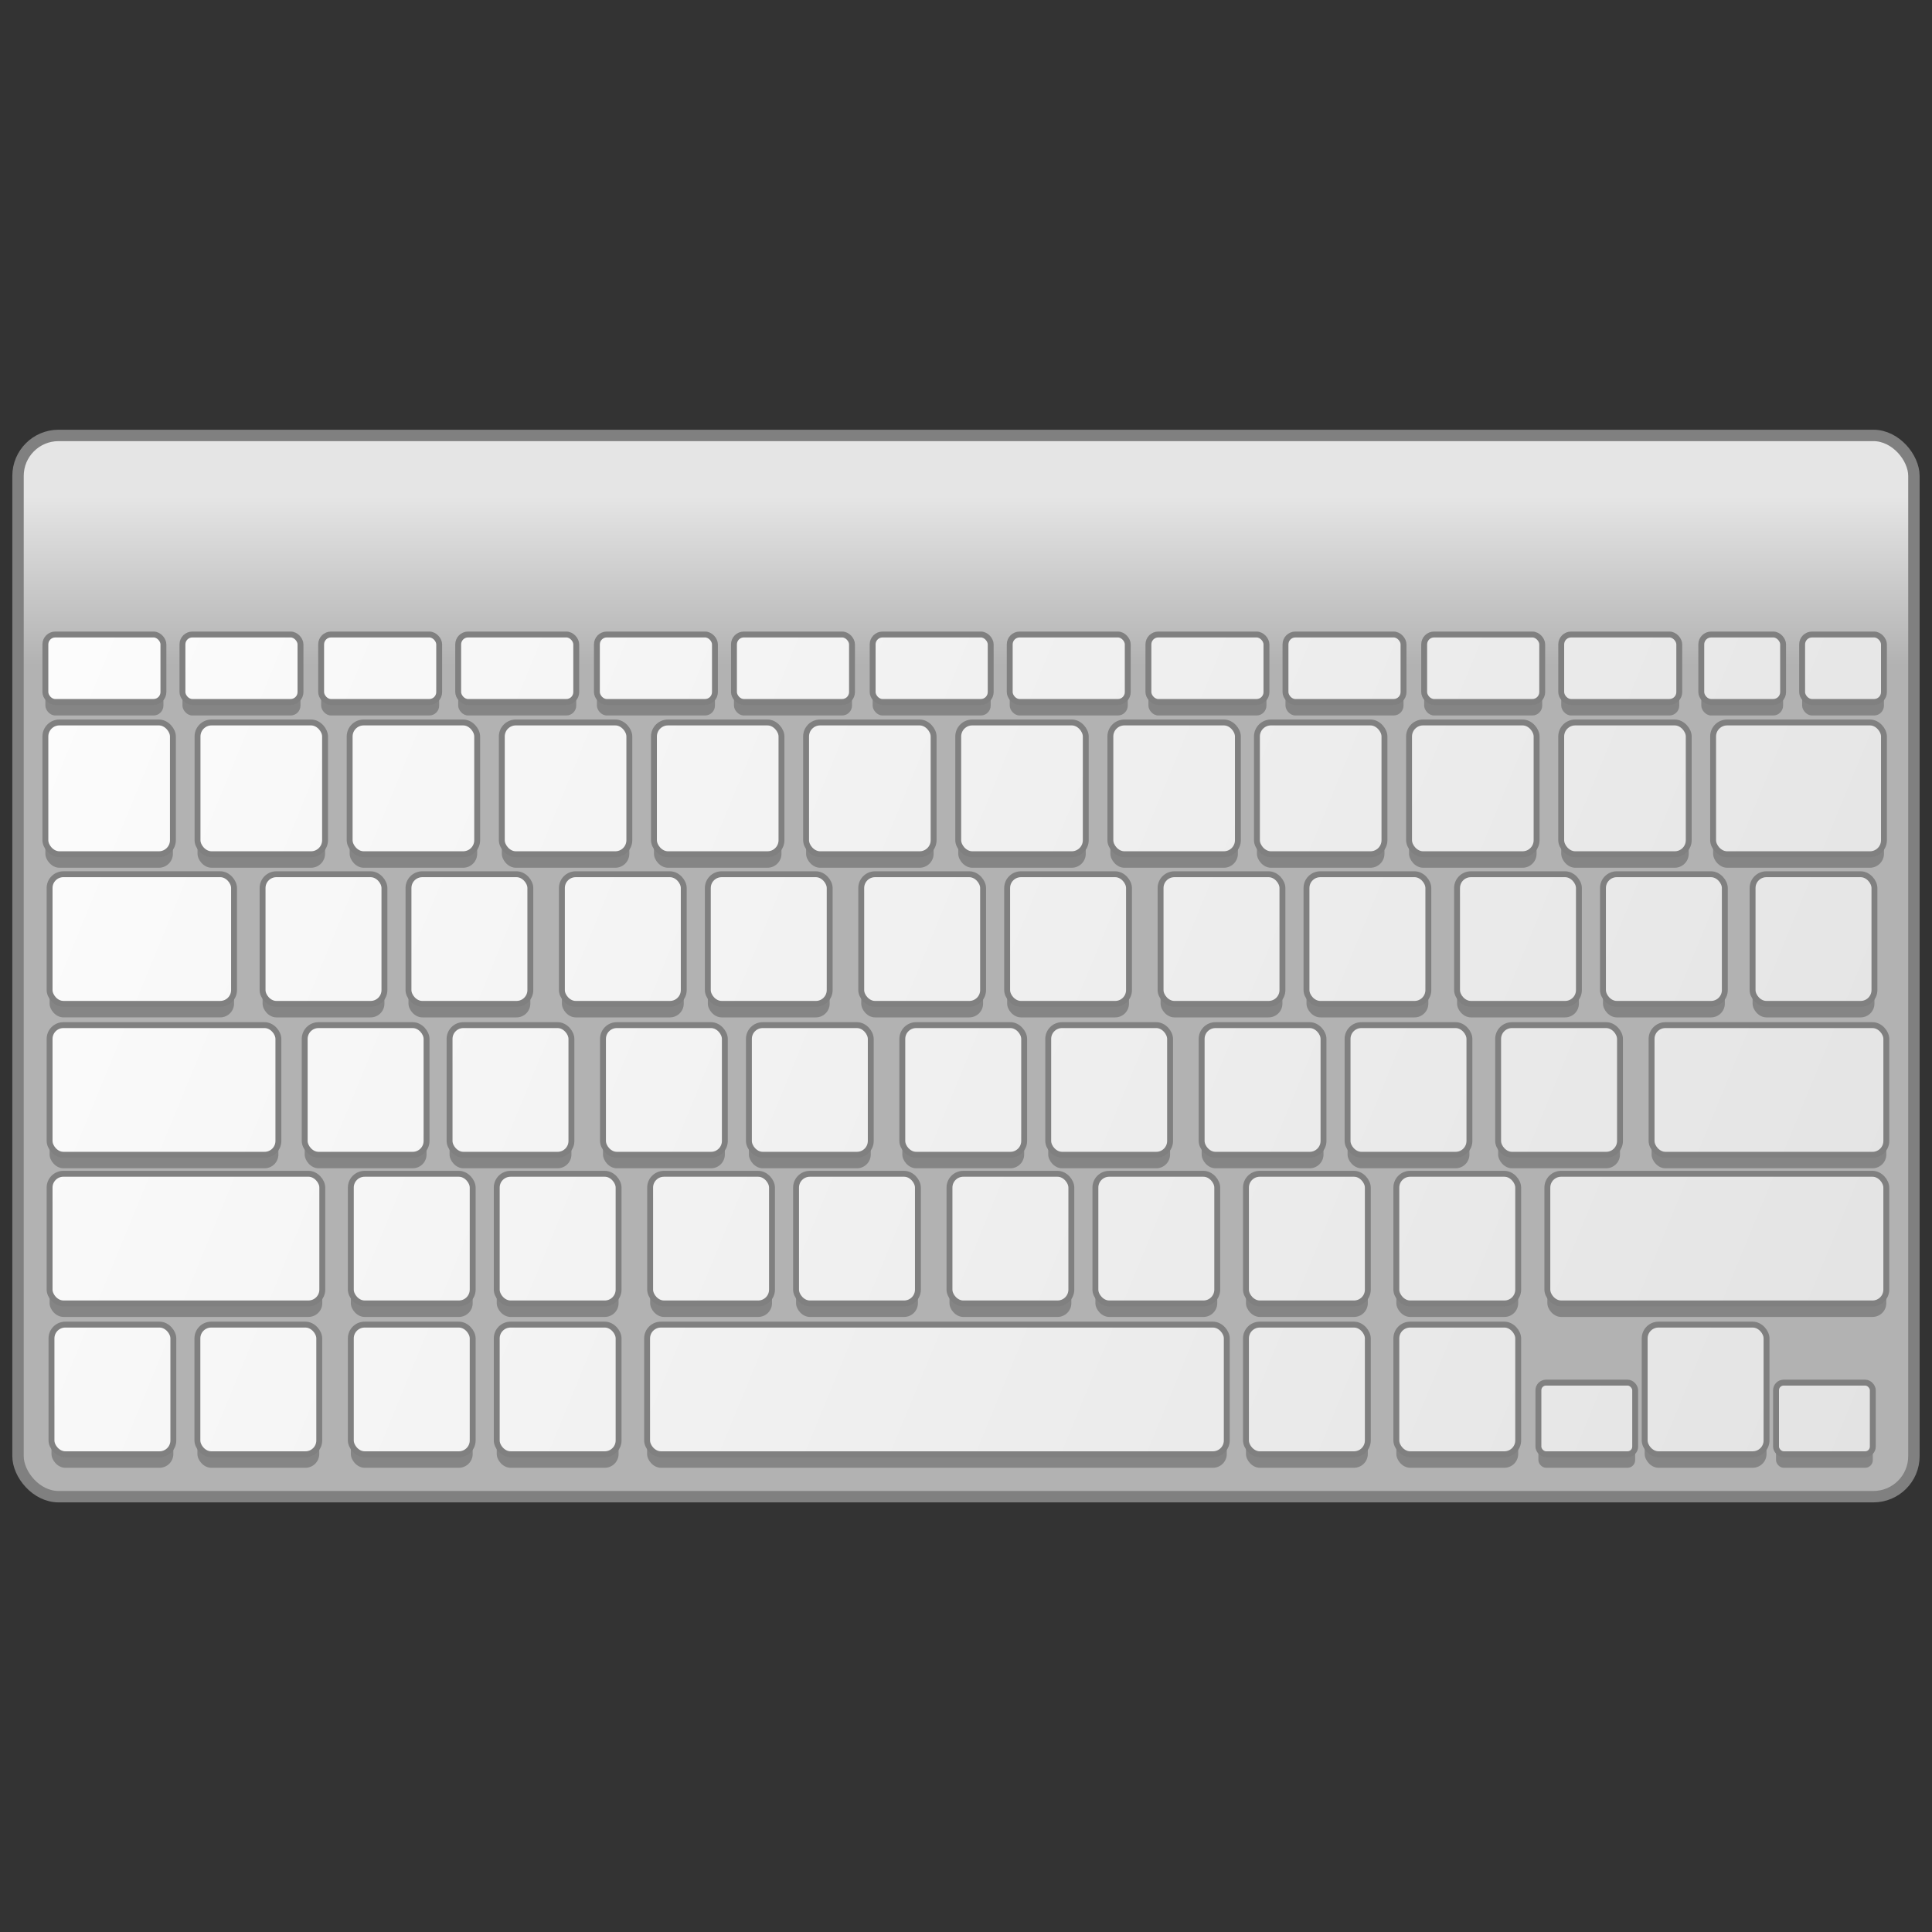 <?xml version="1.0" encoding="UTF-8" standalone="no"?>
<!-- Created with Inkscape (http://www.inkscape.org/) -->

<svg
   xmlns:osb="http://www.openswatchbook.org/uri/2009/osb"
   xmlns:dc="http://purl.org/dc/elements/1.1/"
   xmlns:cc="http://creativecommons.org/ns#"
   xmlns:rdf="http://www.w3.org/1999/02/22-rdf-syntax-ns#"
   xmlns:svg="http://www.w3.org/2000/svg"
   xmlns="http://www.w3.org/2000/svg"
   xmlns:xlink="http://www.w3.org/1999/xlink"
   xmlns:sodipodi="http://sodipodi.sourceforge.net/DTD/sodipodi-0.dtd"
   xmlns:inkscape="http://www.inkscape.org/namespaces/inkscape"
   width="128"
   height="128"
   viewBox="0 0 33.867 33.867"
   version="1.1"
   id="svg4942"
   inkscape:version="0.92.3 (2405546, 2018-03-11)"
   sodipodi:docname="input-keyboard.svg">
  <rect x="0" y="0" width="33.867" height="33.867" fill="#333333" stroke="none"/>
  <defs
     id="defs4936">
    <linearGradient
       inkscape:collect="always"
       id="linearGradient1197">
      <stop
         style="stop-color:#fcfcfc;stop-opacity:1"
         offset="0"
         id="stop1193" />
      <stop
         style="stop-color:#e3e3e3;stop-opacity:1"
         offset="1"
         id="stop1195" />
    </linearGradient>
    <linearGradient
       inkscape:collect="always"
       id="linearGradient1189">
      <stop
         style="stop-color:#e5e5e5;stop-opacity:1"
         offset="0"
         id="stop1185" />
      <stop
         style="stop-color:#b2b2b2;stop-opacity:1"
         offset="1"
         id="stop1187" />
    </linearGradient>
    <linearGradient
       id="linearGradient6987"
       osb:paint="solid">
      <stop
         style="stop-color:#77d2fb;stop-opacity:1;"
         offset="0"
         id="stop6985" />
    </linearGradient>
    <linearGradient
       inkscape:collect="always"
       xlink:href="#linearGradient1189"
       id="linearGradient3801"
       gradientUnits="userSpaceOnUse"
       x1="-241.225"
       y1="231.545"
       x2="-241.225"
       y2="240.931"
       gradientTransform="matrix(0.315,0,0,0.315,91.172,198.653)" />
    <linearGradient
       inkscape:collect="always"
       xlink:href="#linearGradient1197"
       id="linearGradient3803"
       gradientUnits="userSpaceOnUse"
       x1="-230.586"
       y1="205.197"
       x2="-128.892"
       y2="247.061" />
    <linearGradient
       inkscape:collect="always"
       xlink:href="#linearGradient1197"
       id="linearGradient3805"
       gradientUnits="userSpaceOnUse"
       x1="-230.586"
       y1="205.197"
       x2="-128.892"
       y2="247.061" />
    <linearGradient
       inkscape:collect="always"
       xlink:href="#linearGradient1197"
       id="linearGradient3807"
       gradientUnits="userSpaceOnUse"
       x1="-230.586"
       y1="205.197"
       x2="-128.892"
       y2="247.061" />
    <linearGradient
       inkscape:collect="always"
       xlink:href="#linearGradient1197"
       id="linearGradient3809"
       gradientUnits="userSpaceOnUse"
       x1="-230.586"
       y1="205.197"
       x2="-128.892"
       y2="247.061" />
    <linearGradient
       inkscape:collect="always"
       xlink:href="#linearGradient1197"
       id="linearGradient3811"
       gradientUnits="userSpaceOnUse"
       x1="-230.586"
       y1="205.197"
       x2="-128.892"
       y2="247.061" />
    <linearGradient
       inkscape:collect="always"
       xlink:href="#linearGradient1197"
       id="linearGradient3813"
       gradientUnits="userSpaceOnUse"
       x1="-230.586"
       y1="205.197"
       x2="-128.892"
       y2="247.061" />
    <linearGradient
       inkscape:collect="always"
       xlink:href="#linearGradient1197"
       id="linearGradient3815"
       gradientUnits="userSpaceOnUse"
       x1="-230.586"
       y1="205.197"
       x2="-128.892"
       y2="247.061" />
    <linearGradient
       inkscape:collect="always"
       xlink:href="#linearGradient1197"
       id="linearGradient3817"
       gradientUnits="userSpaceOnUse"
       x1="-230.586"
       y1="205.197"
       x2="-128.892"
       y2="247.061" />
    <linearGradient
       inkscape:collect="always"
       xlink:href="#linearGradient1197"
       id="linearGradient3819"
       gradientUnits="userSpaceOnUse"
       x1="-230.586"
       y1="205.197"
       x2="-128.892"
       y2="247.061" />
    <linearGradient
       inkscape:collect="always"
       xlink:href="#linearGradient1197"
       id="linearGradient3821"
       gradientUnits="userSpaceOnUse"
       x1="-230.586"
       y1="205.197"
       x2="-128.892"
       y2="247.061" />
    <linearGradient
       inkscape:collect="always"
       xlink:href="#linearGradient1197"
       id="linearGradient3823"
       gradientUnits="userSpaceOnUse"
       x1="-230.586"
       y1="205.197"
       x2="-128.892"
       y2="247.061" />
    <linearGradient
       inkscape:collect="always"
       xlink:href="#linearGradient1197"
       id="linearGradient3825"
       gradientUnits="userSpaceOnUse"
       x1="-230.586"
       y1="205.197"
       x2="-128.892"
       y2="247.061" />
    <linearGradient
       inkscape:collect="always"
       xlink:href="#linearGradient1197"
       id="linearGradient3827"
       gradientUnits="userSpaceOnUse"
       x1="-230.586"
       y1="205.197"
       x2="-128.892"
       y2="247.061" />
    <linearGradient
       inkscape:collect="always"
       xlink:href="#linearGradient1197"
       id="linearGradient3829"
       gradientUnits="userSpaceOnUse"
       x1="-230.586"
       y1="205.197"
       x2="-128.892"
       y2="247.061" />
    <linearGradient
       inkscape:collect="always"
       xlink:href="#linearGradient1197"
       id="linearGradient3831"
       gradientUnits="userSpaceOnUse"
       x1="-230.586"
       y1="205.197"
       x2="-128.892"
       y2="247.061" />
    <linearGradient
       inkscape:collect="always"
       xlink:href="#linearGradient1197"
       id="linearGradient3833"
       gradientUnits="userSpaceOnUse"
       x1="-230.586"
       y1="205.197"
       x2="-128.892"
       y2="247.061" />
    <linearGradient
       inkscape:collect="always"
       xlink:href="#linearGradient1197"
       id="linearGradient3835"
       gradientUnits="userSpaceOnUse"
       x1="-230.586"
       y1="205.197"
       x2="-128.892"
       y2="247.061" />
    <linearGradient
       inkscape:collect="always"
       xlink:href="#linearGradient1197"
       id="linearGradient3837"
       gradientUnits="userSpaceOnUse"
       x1="-230.586"
       y1="205.197"
       x2="-128.892"
       y2="247.061" />
    <linearGradient
       inkscape:collect="always"
       xlink:href="#linearGradient1197"
       id="linearGradient3839"
       gradientUnits="userSpaceOnUse"
       x1="-230.586"
       y1="205.197"
       x2="-128.892"
       y2="247.061" />
    <linearGradient
       inkscape:collect="always"
       xlink:href="#linearGradient1197"
       id="linearGradient3841"
       gradientUnits="userSpaceOnUse"
       x1="-230.586"
       y1="205.197"
       x2="-128.892"
       y2="247.061" />
    <linearGradient
       inkscape:collect="always"
       xlink:href="#linearGradient1197"
       id="linearGradient3843"
       gradientUnits="userSpaceOnUse"
       x1="-230.586"
       y1="205.197"
       x2="-128.892"
       y2="247.061" />
    <linearGradient
       inkscape:collect="always"
       xlink:href="#linearGradient1197"
       id="linearGradient3845"
       gradientUnits="userSpaceOnUse"
       x1="-230.586"
       y1="205.197"
       x2="-128.892"
       y2="247.061" />
    <linearGradient
       inkscape:collect="always"
       xlink:href="#linearGradient1197"
       id="linearGradient3847"
       gradientUnits="userSpaceOnUse"
       x1="-230.586"
       y1="205.197"
       x2="-128.892"
       y2="247.061" />
    <linearGradient
       inkscape:collect="always"
       xlink:href="#linearGradient1197"
       id="linearGradient3849"
       gradientUnits="userSpaceOnUse"
       x1="-230.586"
       y1="205.197"
       x2="-128.892"
       y2="247.061" />
    <linearGradient
       inkscape:collect="always"
       xlink:href="#linearGradient1197"
       id="linearGradient3851"
       gradientUnits="userSpaceOnUse"
       x1="-230.586"
       y1="205.197"
       x2="-128.892"
       y2="247.061" />
    <linearGradient
       inkscape:collect="always"
       xlink:href="#linearGradient1197"
       id="linearGradient3853"
       gradientUnits="userSpaceOnUse"
       x1="-230.586"
       y1="205.197"
       x2="-128.892"
       y2="247.061" />
    <linearGradient
       inkscape:collect="always"
       xlink:href="#linearGradient1197"
       id="linearGradient3855"
       gradientUnits="userSpaceOnUse"
       x1="-230.586"
       y1="205.197"
       x2="-128.892"
       y2="247.061" />
    <linearGradient
       inkscape:collect="always"
       xlink:href="#linearGradient1197"
       id="linearGradient3857"
       gradientUnits="userSpaceOnUse"
       x1="-230.586"
       y1="205.197"
       x2="-128.892"
       y2="247.061" />
    <linearGradient
       inkscape:collect="always"
       xlink:href="#linearGradient1197"
       id="linearGradient3859"
       gradientUnits="userSpaceOnUse"
       x1="-230.586"
       y1="205.197"
       x2="-128.892"
       y2="247.061" />
    <linearGradient
       inkscape:collect="always"
       xlink:href="#linearGradient1197"
       id="linearGradient3861"
       gradientUnits="userSpaceOnUse"
       x1="-230.586"
       y1="205.197"
       x2="-128.892"
       y2="247.061" />
    <linearGradient
       inkscape:collect="always"
       xlink:href="#linearGradient1197"
       id="linearGradient3863"
       gradientUnits="userSpaceOnUse"
       x1="-230.586"
       y1="205.197"
       x2="-128.892"
       y2="247.061" />
    <linearGradient
       inkscape:collect="always"
       xlink:href="#linearGradient1197"
       id="linearGradient3865"
       gradientUnits="userSpaceOnUse"
       x1="-230.586"
       y1="205.197"
       x2="-128.892"
       y2="247.061" />
    <linearGradient
       inkscape:collect="always"
       xlink:href="#linearGradient1197"
       id="linearGradient3867"
       gradientUnits="userSpaceOnUse"
       x1="-230.586"
       y1="205.197"
       x2="-128.892"
       y2="247.061" />
    <linearGradient
       inkscape:collect="always"
       xlink:href="#linearGradient1197"
       id="linearGradient3869"
       gradientUnits="userSpaceOnUse"
       x1="-230.586"
       y1="205.197"
       x2="-128.892"
       y2="247.061" />
    <linearGradient
       inkscape:collect="always"
       xlink:href="#linearGradient1197"
       id="linearGradient3871"
       gradientUnits="userSpaceOnUse"
       x1="-230.586"
       y1="205.197"
       x2="-128.892"
       y2="247.061" />
    <linearGradient
       inkscape:collect="always"
       xlink:href="#linearGradient1197"
       id="linearGradient3873"
       gradientUnits="userSpaceOnUse"
       x1="-230.586"
       y1="205.197"
       x2="-128.892"
       y2="247.061" />
    <linearGradient
       inkscape:collect="always"
       xlink:href="#linearGradient1197"
       id="linearGradient3875"
       gradientUnits="userSpaceOnUse"
       x1="-230.586"
       y1="205.197"
       x2="-128.892"
       y2="247.061" />
    <linearGradient
       inkscape:collect="always"
       xlink:href="#linearGradient1197"
       id="linearGradient3877"
       gradientUnits="userSpaceOnUse"
       x1="-230.586"
       y1="205.197"
       x2="-128.892"
       y2="247.061" />
    <linearGradient
       inkscape:collect="always"
       xlink:href="#linearGradient1197"
       id="linearGradient3879"
       gradientUnits="userSpaceOnUse"
       x1="-230.586"
       y1="205.197"
       x2="-128.892"
       y2="247.061" />
    <linearGradient
       inkscape:collect="always"
       xlink:href="#linearGradient1197"
       id="linearGradient3881"
       gradientUnits="userSpaceOnUse"
       x1="-230.586"
       y1="205.197"
       x2="-128.892"
       y2="247.061" />
    <linearGradient
       inkscape:collect="always"
       xlink:href="#linearGradient1197"
       id="linearGradient3883"
       gradientUnits="userSpaceOnUse"
       x1="-230.586"
       y1="205.197"
       x2="-128.892"
       y2="247.061" />
    <linearGradient
       inkscape:collect="always"
       xlink:href="#linearGradient1197"
       id="linearGradient3885"
       gradientUnits="userSpaceOnUse"
       x1="-230.586"
       y1="205.197"
       x2="-128.892"
       y2="247.061" />
    <linearGradient
       inkscape:collect="always"
       xlink:href="#linearGradient1197"
       id="linearGradient3887"
       gradientUnits="userSpaceOnUse"
       x1="-230.586"
       y1="205.197"
       x2="-128.892"
       y2="247.061" />
    <linearGradient
       inkscape:collect="always"
       xlink:href="#linearGradient1197"
       id="linearGradient3889"
       gradientUnits="userSpaceOnUse"
       x1="-230.586"
       y1="205.197"
       x2="-128.892"
       y2="247.061" />
    <linearGradient
       inkscape:collect="always"
       xlink:href="#linearGradient1197"
       id="linearGradient3891"
       gradientUnits="userSpaceOnUse"
       x1="-230.586"
       y1="205.197"
       x2="-128.892"
       y2="247.061" />
    <linearGradient
       inkscape:collect="always"
       xlink:href="#linearGradient1197"
       id="linearGradient3893"
       gradientUnits="userSpaceOnUse"
       x1="-230.586"
       y1="205.197"
       x2="-128.892"
       y2="247.061" />
    <linearGradient
       inkscape:collect="always"
       xlink:href="#linearGradient1197"
       id="linearGradient3895"
       gradientUnits="userSpaceOnUse"
       x1="-230.586"
       y1="205.197"
       x2="-128.892"
       y2="247.061" />
    <linearGradient
       inkscape:collect="always"
       xlink:href="#linearGradient1197"
       id="linearGradient3897"
       gradientUnits="userSpaceOnUse"
       x1="-230.586"
       y1="205.197"
       x2="-128.892"
       y2="247.061" />
    <linearGradient
       inkscape:collect="always"
       xlink:href="#linearGradient1197"
       id="linearGradient3899"
       gradientUnits="userSpaceOnUse"
       x1="-230.586"
       y1="205.197"
       x2="-128.892"
       y2="247.061" />
    <linearGradient
       inkscape:collect="always"
       xlink:href="#linearGradient1197"
       id="linearGradient3901"
       gradientUnits="userSpaceOnUse"
       x1="-230.586"
       y1="205.197"
       x2="-128.892"
       y2="247.061" />
    <linearGradient
       inkscape:collect="always"
       xlink:href="#linearGradient1197"
       id="linearGradient3903"
       gradientUnits="userSpaceOnUse"
       x1="-230.586"
       y1="205.197"
       x2="-128.892"
       y2="247.061" />
    <linearGradient
       inkscape:collect="always"
       xlink:href="#linearGradient1197"
       id="linearGradient3905"
       gradientUnits="userSpaceOnUse"
       x1="-230.586"
       y1="205.197"
       x2="-128.892"
       y2="247.061" />
    <linearGradient
       inkscape:collect="always"
       xlink:href="#linearGradient1197"
       id="linearGradient3907"
       gradientUnits="userSpaceOnUse"
       x1="-230.586"
       y1="205.197"
       x2="-128.892"
       y2="247.061" />
    <linearGradient
       inkscape:collect="always"
       xlink:href="#linearGradient1197"
       id="linearGradient3909"
       gradientUnits="userSpaceOnUse"
       x1="-230.586"
       y1="205.197"
       x2="-128.892"
       y2="247.061" />
    <linearGradient
       inkscape:collect="always"
       xlink:href="#linearGradient1197"
       id="linearGradient3911"
       gradientUnits="userSpaceOnUse"
       x1="-230.586"
       y1="205.197"
       x2="-128.892"
       y2="247.061" />
    <linearGradient
       inkscape:collect="always"
       xlink:href="#linearGradient1197"
       id="linearGradient3913"
       gradientUnits="userSpaceOnUse"
       x1="-230.586"
       y1="205.197"
       x2="-128.892"
       y2="247.061" />
    <linearGradient
       inkscape:collect="always"
       xlink:href="#linearGradient1197"
       id="linearGradient3915"
       gradientUnits="userSpaceOnUse"
       x1="-230.586"
       y1="205.197"
       x2="-128.892"
       y2="247.061" />
    <linearGradient
       inkscape:collect="always"
       xlink:href="#linearGradient1197"
       id="linearGradient3917"
       gradientUnits="userSpaceOnUse"
       x1="-230.586"
       y1="205.197"
       x2="-128.892"
       y2="247.061" />
    <linearGradient
       inkscape:collect="always"
       xlink:href="#linearGradient1197"
       id="linearGradient3919"
       gradientUnits="userSpaceOnUse"
       x1="-230.586"
       y1="205.197"
       x2="-128.892"
       y2="247.061" />
    <linearGradient
       inkscape:collect="always"
       xlink:href="#linearGradient1197"
       id="linearGradient3921"
       gradientUnits="userSpaceOnUse"
       x1="-230.586"
       y1="205.197"
       x2="-128.892"
       y2="247.061" />
    <linearGradient
       inkscape:collect="always"
       xlink:href="#linearGradient1197"
       id="linearGradient3923"
       gradientUnits="userSpaceOnUse"
       x1="-230.586"
       y1="205.197"
       x2="-128.892"
       y2="247.061" />
    <linearGradient
       inkscape:collect="always"
       xlink:href="#linearGradient1197"
       id="linearGradient3925"
       gradientUnits="userSpaceOnUse"
       x1="-230.586"
       y1="205.197"
       x2="-128.892"
       y2="247.061" />
    <linearGradient
       inkscape:collect="always"
       xlink:href="#linearGradient1197"
       id="linearGradient3927"
       gradientUnits="userSpaceOnUse"
       x1="-230.586"
       y1="205.197"
       x2="-128.892"
       y2="247.061" />
    <linearGradient
       inkscape:collect="always"
       xlink:href="#linearGradient1197"
       id="linearGradient3929"
       gradientUnits="userSpaceOnUse"
       x1="-230.586"
       y1="205.197"
       x2="-128.892"
       y2="247.061" />
    <linearGradient
       inkscape:collect="always"
       xlink:href="#linearGradient1197"
       id="linearGradient3931"
       gradientUnits="userSpaceOnUse"
       x1="-230.586"
       y1="205.197"
       x2="-128.892"
       y2="247.061" />
    <linearGradient
       inkscape:collect="always"
       xlink:href="#linearGradient1197"
       id="linearGradient3933"
       gradientUnits="userSpaceOnUse"
       x1="-230.586"
       y1="205.197"
       x2="-128.892"
       y2="247.061" />
    <linearGradient
       inkscape:collect="always"
       xlink:href="#linearGradient1197"
       id="linearGradient3935"
       gradientUnits="userSpaceOnUse"
       x1="-230.586"
       y1="205.197"
       x2="-128.892"
       y2="247.061" />
    <linearGradient
       inkscape:collect="always"
       xlink:href="#linearGradient1197"
       id="linearGradient3937"
       gradientUnits="userSpaceOnUse"
       x1="-230.586"
       y1="205.197"
       x2="-128.892"
       y2="247.061" />
    <linearGradient
       inkscape:collect="always"
       xlink:href="#linearGradient1197"
       id="linearGradient3939"
       gradientUnits="userSpaceOnUse"
       x1="-230.586"
       y1="205.197"
       x2="-128.892"
       y2="247.061" />
    <linearGradient
       inkscape:collect="always"
       xlink:href="#linearGradient1197"
       id="linearGradient3941"
       gradientUnits="userSpaceOnUse"
       x1="-230.586"
       y1="205.197"
       x2="-128.892"
       y2="247.061" />
  </defs>
  <sodipodi:namedview
     id="base"
     pagecolor="#ffffff"
     bordercolor="#666666"
     borderopacity="1.0"
     inkscape:pageopacity="0.0"
     inkscape:pageshadow="2"
     inkscape:zoom="4.288499"
     inkscape:cx="81.420021"
     inkscape:cy="65.407595"
     inkscape:document-units="mm"
     inkscape:current-layer="layer1"
     showgrid="false"
     units="px"
     width="128px"
     inkscape:window-width="1600"
     inkscape:window-height="838"
     inkscape:window-x="-8"
     inkscape:window-y="-8"
     inkscape:window-maximized="1"
     inkscape:measure-start="-1358.47,-26.6019"
     inkscape:measure-end="-1363.38,56.2869"
     showguides="false" />
  <g
     inkscape:label="Layer 1"
     inkscape:groupmode="layer"
     id="layer1"
     transform="translate(0,-263.133)">
    <g
       id="g2056"
       transform="translate(5.920728e-7,0.248)">
      <rect
         style="opacity:1;fill:url(#linearGradient3801);fill-opacity:1;fill-rule:nonzero;stroke:#808080;stroke-width:0.2;stroke-linecap:round;stroke-linejoin:round;stroke-miterlimit:4;stroke-dasharray:none;stroke-opacity:1"
         id="rect3517"
         width="33.234"
         height="18.603"
         x="0.316"
         y="270.518"
         ry="0.71" />
      <g
         style="opacity:0.25;fill:#000000;fill-opacity:1;stroke:none;stroke-width:0.328;stroke-miterlimit:4;stroke-dasharray:none;stroke-opacity:1"
         transform="matrix(0.315,0,0,0.315,73.43,210.79)"
         id="g1627">
        <rect
           style="opacity:1;fill:#000000;fill-opacity:1;fill-rule:nonzero;stroke:none;stroke-width:0.328;stroke-linecap:round;stroke-linejoin:round;stroke-miterlimit:4;stroke-dasharray:none;stroke-opacity:1"
           id="rect1489"
           width="6.569"
           height="3.754"
           x="-230.586"
           y="201.443"
           ry="0.55" />
        <rect
           ry="0.55"
           y="201.443"
           x="-222.958"
           height="3.754"
           width="6.569"
           id="rect1491"
           style="opacity:1;fill:#000000;fill-opacity:1;fill-rule:nonzero;stroke:none;stroke-width:0.328;stroke-linecap:round;stroke-linejoin:round;stroke-miterlimit:4;stroke-dasharray:none;stroke-opacity:1" />
        <rect
           ry="0.55"
           y="201.443"
           x="-215.24"
           height="3.754"
           width="6.569"
           id="rect1493"
           style="opacity:1;fill:#000000;fill-opacity:1;fill-rule:nonzero;stroke:none;stroke-width:0.328;stroke-linecap:round;stroke-linejoin:round;stroke-miterlimit:4;stroke-dasharray:none;stroke-opacity:1" />
        <rect
           style="opacity:1;fill:#000000;fill-opacity:1;fill-rule:nonzero;stroke:none;stroke-width:0.328;stroke-linecap:round;stroke-linejoin:round;stroke-miterlimit:4;stroke-dasharray:none;stroke-opacity:1"
           id="rect1495"
           width="6.569"
           height="3.754"
           x="-207.613"
           y="201.443"
           ry="0.55" />
        <rect
           style="opacity:1;fill:#000000;fill-opacity:1;fill-rule:nonzero;stroke:none;stroke-width:0.328;stroke-linecap:round;stroke-linejoin:round;stroke-miterlimit:4;stroke-dasharray:none;stroke-opacity:1"
           id="rect1497"
           width="6.569"
           height="3.754"
           x="-199.894"
           y="201.443"
           ry="0.55" />
        <rect
           ry="0.55"
           y="201.443"
           x="-192.267"
           height="3.754"
           width="6.569"
           id="rect1499"
           style="opacity:1;fill:#000000;fill-opacity:1;fill-rule:nonzero;stroke:none;stroke-width:0.328;stroke-linecap:round;stroke-linejoin:round;stroke-miterlimit:4;stroke-dasharray:none;stroke-opacity:1" />
        <rect
           ry="0.55"
           y="201.443"
           x="-184.549"
           height="3.754"
           width="6.569"
           id="rect1501"
           style="opacity:1;fill:#000000;fill-opacity:1;fill-rule:nonzero;stroke:none;stroke-width:0.328;stroke-linecap:round;stroke-linejoin:round;stroke-miterlimit:4;stroke-dasharray:none;stroke-opacity:1" />
        <rect
           style="opacity:1;fill:#000000;fill-opacity:1;fill-rule:nonzero;stroke:none;stroke-width:0.328;stroke-linecap:round;stroke-linejoin:round;stroke-miterlimit:4;stroke-dasharray:none;stroke-opacity:1"
           id="rect1503"
           width="6.569"
           height="3.754"
           x="-176.921"
           y="201.443"
           ry="0.55" />
        <rect
           style="opacity:1;fill:#000000;fill-opacity:1;fill-rule:nonzero;stroke:none;stroke-width:0.328;stroke-linecap:round;stroke-linejoin:round;stroke-miterlimit:4;stroke-dasharray:none;stroke-opacity:1"
           id="rect1505"
           width="6.569"
           height="3.754"
           x="-169.203"
           y="201.443"
           ry="0.55" />
        <rect
           ry="0.55"
           y="201.443"
           x="-161.575"
           height="3.754"
           width="6.569"
           id="rect1507"
           style="opacity:1;fill:#000000;fill-opacity:1;fill-rule:nonzero;stroke:none;stroke-width:0.328;stroke-linecap:round;stroke-linejoin:round;stroke-miterlimit:4;stroke-dasharray:none;stroke-opacity:1" />
        <rect
           ry="0.55"
           y="201.443"
           x="-153.857"
           height="3.754"
           width="6.569"
           id="rect1509"
           style="opacity:1;fill:#000000;fill-opacity:1;fill-rule:nonzero;stroke:none;stroke-width:0.328;stroke-linecap:round;stroke-linejoin:round;stroke-miterlimit:4;stroke-dasharray:none;stroke-opacity:1" />
        <rect
           style="opacity:1;fill:#000000;fill-opacity:1;fill-rule:nonzero;stroke:none;stroke-width:0.328;stroke-linecap:round;stroke-linejoin:round;stroke-miterlimit:4;stroke-dasharray:none;stroke-opacity:1"
           id="rect1511"
           width="6.569"
           height="3.754"
           x="-146.23"
           y="201.443"
           ry="0.55" />
        <rect
           ry="0.55"
           y="201.443"
           x="-132.824"
           height="3.754"
           width="4.553"
           id="rect1513"
           style="opacity:1;fill:#000000;fill-opacity:1;fill-rule:nonzero;stroke:none;stroke-width:0.328;stroke-linecap:round;stroke-linejoin:round;stroke-miterlimit:4;stroke-dasharray:none;stroke-opacity:1" />
        <rect
           ry="0.78"
           y="206.338"
           x="-230.586"
           height="7.332"
           width="7.097"
           id="rect1515"
           style="opacity:1;fill:#000000;fill-opacity:1;fill-rule:nonzero;stroke:none;stroke-width:0.328;stroke-linecap:round;stroke-linejoin:round;stroke-miterlimit:4;stroke-dasharray:none;stroke-opacity:1" />
        <rect
           style="opacity:1;fill:#000000;fill-opacity:1;fill-rule:nonzero;stroke:none;stroke-width:0.328;stroke-linecap:round;stroke-linejoin:round;stroke-miterlimit:4;stroke-dasharray:none;stroke-opacity:1"
           id="rect1517"
           width="7.097"
           height="7.332"
           x="-222.119"
           y="206.338"
           ry="0.78" />
        <rect
           style="opacity:1;fill:#000000;fill-opacity:1;fill-rule:nonzero;stroke:none;stroke-width:0.328;stroke-linecap:round;stroke-linejoin:round;stroke-miterlimit:4;stroke-dasharray:none;stroke-opacity:1"
           id="rect1519"
           width="7.097"
           height="7.332"
           x="-213.653"
           y="206.338"
           ry="0.78" />
        <rect
           ry="0.78"
           y="206.338"
           x="-205.186"
           height="7.332"
           width="7.097"
           id="rect1521"
           style="opacity:1;fill:#000000;fill-opacity:1;fill-rule:nonzero;stroke:none;stroke-width:0.328;stroke-linecap:round;stroke-linejoin:round;stroke-miterlimit:4;stroke-dasharray:none;stroke-opacity:1" />
        <rect
           style="opacity:1;fill:#000000;fill-opacity:1;fill-rule:nonzero;stroke:none;stroke-width:0.328;stroke-linecap:round;stroke-linejoin:round;stroke-miterlimit:4;stroke-dasharray:none;stroke-opacity:1"
           id="rect1523"
           width="7.097"
           height="7.332"
           x="-196.719"
           y="206.338"
           ry="0.78" />
        <rect
           ry="0.78"
           y="206.338"
           x="-188.253"
           height="7.332"
           width="7.097"
           id="rect1525"
           style="opacity:1;fill:#000000;fill-opacity:1;fill-rule:nonzero;stroke:none;stroke-width:0.328;stroke-linecap:round;stroke-linejoin:round;stroke-miterlimit:4;stroke-dasharray:none;stroke-opacity:1" />
        <rect
           ry="0.78"
           y="206.338"
           x="-179.786"
           height="7.332"
           width="7.097"
           id="rect1527"
           style="opacity:1;fill:#000000;fill-opacity:1;fill-rule:nonzero;stroke:none;stroke-width:0.328;stroke-linecap:round;stroke-linejoin:round;stroke-miterlimit:4;stroke-dasharray:none;stroke-opacity:1" />
        <rect
           style="opacity:1;fill:#000000;fill-opacity:1;fill-rule:nonzero;stroke:none;stroke-width:0.328;stroke-linecap:round;stroke-linejoin:round;stroke-miterlimit:4;stroke-dasharray:none;stroke-opacity:1"
           id="rect1529"
           width="7.097"
           height="7.332"
           x="-171.32"
           y="206.338"
           ry="0.78" />
        <rect
           style="opacity:1;fill:#000000;fill-opacity:1;fill-rule:nonzero;stroke:none;stroke-width:0.328;stroke-linecap:round;stroke-linejoin:round;stroke-miterlimit:4;stroke-dasharray:none;stroke-opacity:1"
           id="rect1531"
           width="7.097"
           height="7.332"
           x="-163.164"
           y="206.338"
           ry="0.78" />
        <rect
           style="opacity:1;fill:#000000;fill-opacity:1;fill-rule:nonzero;stroke:none;stroke-width:0.328;stroke-linecap:round;stroke-linejoin:round;stroke-miterlimit:4;stroke-dasharray:none;stroke-opacity:1"
           id="rect1533"
           width="7.097"
           height="7.332"
           x="-154.698"
           y="206.338"
           ry="0.78" />
        <rect
           ry="0.78"
           y="206.338"
           x="-146.231"
           height="7.332"
           width="7.097"
           id="rect1535"
           style="opacity:1;fill:#000000;fill-opacity:1;fill-rule:nonzero;stroke:none;stroke-width:0.328;stroke-linecap:round;stroke-linejoin:round;stroke-miterlimit:4;stroke-dasharray:none;stroke-opacity:1" />
        <rect
           style="opacity:1;fill:#000000;fill-opacity:1;fill-rule:nonzero;stroke:none;stroke-width:0.328;stroke-linecap:round;stroke-linejoin:round;stroke-miterlimit:4;stroke-dasharray:none;stroke-opacity:1"
           id="rect1537"
           width="9.508"
           height="7.332"
           x="-137.778"
           y="206.338"
           ry="0.78" />
        <rect
           style="opacity:1;fill:#000000;fill-opacity:1;fill-rule:nonzero;stroke:none;stroke-width:0.328;stroke-linecap:round;stroke-linejoin:round;stroke-miterlimit:4;stroke-dasharray:none;stroke-opacity:1"
           id="rect1539"
           width="4.553"
           height="3.754"
           x="-138.436"
           y="201.443"
           ry="0.55" />
        <rect
           style="opacity:1;fill:#000000;fill-opacity:1;fill-rule:nonzero;stroke:none;stroke-width:0.328;stroke-linecap:round;stroke-linejoin:round;stroke-miterlimit:4;stroke-dasharray:none;stroke-opacity:1"
           id="rect1541"
           width="10.264"
           height="7.214"
           x="-230.351"
           y="214.783"
           ry="0.768" />
        <rect
           ry="0.768"
           y="214.784"
           x="-218.499"
           height="7.214"
           width="6.781"
           id="rect1543"
           style="opacity:1;fill:#000000;fill-opacity:1;fill-rule:nonzero;stroke:none;stroke-width:0.328;stroke-linecap:round;stroke-linejoin:round;stroke-miterlimit:4;stroke-dasharray:none;stroke-opacity:1" />
        <rect
           style="opacity:1;fill:#000000;fill-opacity:1;fill-rule:nonzero;stroke:none;stroke-width:0.328;stroke-linecap:round;stroke-linejoin:round;stroke-miterlimit:4;stroke-dasharray:none;stroke-opacity:1"
           id="rect1545"
           width="6.781"
           height="7.214"
           x="-210.379"
           y="214.784"
           ry="0.768" />
        <rect
           style="opacity:1;fill:#000000;fill-opacity:1;fill-rule:nonzero;stroke:none;stroke-width:0.328;stroke-linecap:round;stroke-linejoin:round;stroke-miterlimit:4;stroke-dasharray:none;stroke-opacity:1"
           id="rect1547"
           width="6.781"
           height="7.214"
           x="-201.842"
           y="214.784"
           ry="0.768" />
        <rect
           ry="0.768"
           y="214.784"
           x="-193.721"
           height="7.214"
           width="6.781"
           id="rect1549"
           style="opacity:1;fill:#000000;fill-opacity:1;fill-rule:nonzero;stroke:none;stroke-width:0.328;stroke-linecap:round;stroke-linejoin:round;stroke-miterlimit:4;stroke-dasharray:none;stroke-opacity:1" />
        <rect
           style="opacity:1;fill:#000000;fill-opacity:1;fill-rule:nonzero;stroke:none;stroke-width:0.328;stroke-linecap:round;stroke-linejoin:round;stroke-miterlimit:4;stroke-dasharray:none;stroke-opacity:1"
           id="rect1551"
           width="6.781"
           height="7.214"
           x="-185.184"
           y="214.784"
           ry="0.768" />
        <rect
           ry="0.768"
           y="214.784"
           x="-177.064"
           height="7.214"
           width="6.781"
           id="rect1553"
           style="opacity:1;fill:#000000;fill-opacity:1;fill-rule:nonzero;stroke:none;stroke-width:0.328;stroke-linecap:round;stroke-linejoin:round;stroke-miterlimit:4;stroke-dasharray:none;stroke-opacity:1" />
        <rect
           ry="0.768"
           y="214.784"
           x="-168.526"
           height="7.214"
           width="6.781"
           id="rect1555"
           style="opacity:1;fill:#000000;fill-opacity:1;fill-rule:nonzero;stroke:none;stroke-width:0.328;stroke-linecap:round;stroke-linejoin:round;stroke-miterlimit:4;stroke-dasharray:none;stroke-opacity:1" />
        <rect
           style="opacity:1;fill:#000000;fill-opacity:1;fill-rule:nonzero;stroke:none;stroke-width:0.328;stroke-linecap:round;stroke-linejoin:round;stroke-miterlimit:4;stroke-dasharray:none;stroke-opacity:1"
           id="rect1557"
           width="6.781"
           height="7.214"
           x="-160.406"
           y="214.784"
           ry="0.768" />
        <rect
           style="opacity:1;fill:#000000;fill-opacity:1;fill-rule:nonzero;stroke:none;stroke-width:0.328;stroke-linecap:round;stroke-linejoin:round;stroke-miterlimit:4;stroke-dasharray:none;stroke-opacity:1"
           id="rect1559"
           width="6.781"
           height="7.214"
           x="-152.027"
           y="214.784"
           ry="0.768" />
        <rect
           ry="0.768"
           y="214.784"
           x="-143.907"
           height="7.214"
           width="6.781"
           id="rect1561"
           style="opacity:1;fill:#000000;fill-opacity:1;fill-rule:nonzero;stroke:none;stroke-width:0.328;stroke-linecap:round;stroke-linejoin:round;stroke-miterlimit:4;stroke-dasharray:none;stroke-opacity:1" />
        <rect
           style="opacity:1;fill:#000000;fill-opacity:1;fill-rule:nonzero;stroke:none;stroke-width:0.328;stroke-linecap:round;stroke-linejoin:round;stroke-miterlimit:4;stroke-dasharray:none;stroke-opacity:1"
           id="rect1563"
           width="6.781"
           height="7.214"
           x="-135.581"
           y="214.784"
           ry="0.768" />
        <rect
           ry="0.768"
           y="223.181"
           x="-230.351"
           height="7.214"
           width="12.732"
           id="rect1565"
           style="opacity:1;fill:#000000;fill-opacity:1;fill-rule:nonzero;stroke:none;stroke-width:0.328;stroke-linecap:round;stroke-linejoin:round;stroke-miterlimit:4;stroke-dasharray:none;stroke-opacity:1" />
        <rect
           style="opacity:1;fill:#000000;fill-opacity:1;fill-rule:nonzero;stroke:none;stroke-width:0.328;stroke-linecap:round;stroke-linejoin:round;stroke-miterlimit:4;stroke-dasharray:none;stroke-opacity:1"
           id="rect1567"
           width="6.781"
           height="7.214"
           x="-216.155"
           y="223.181"
           ry="0.768" />
        <rect
           ry="0.768"
           y="223.181"
           x="-208.093"
           height="7.214"
           width="6.781"
           id="rect1569"
           style="opacity:1;fill:#000000;fill-opacity:1;fill-rule:nonzero;stroke:none;stroke-width:0.328;stroke-linecap:round;stroke-linejoin:round;stroke-miterlimit:4;stroke-dasharray:none;stroke-opacity:1" />
        <rect
           ry="0.768"
           y="223.181"
           x="-199.555"
           height="7.214"
           width="6.781"
           id="rect1571"
           style="opacity:1;fill:#000000;fill-opacity:1;fill-rule:nonzero;stroke:none;stroke-width:0.328;stroke-linecap:round;stroke-linejoin:round;stroke-miterlimit:4;stroke-dasharray:none;stroke-opacity:1" />
        <rect
           style="opacity:1;fill:#000000;fill-opacity:1;fill-rule:nonzero;stroke:none;stroke-width:0.328;stroke-linecap:round;stroke-linejoin:round;stroke-miterlimit:4;stroke-dasharray:none;stroke-opacity:1"
           id="rect1573"
           width="6.781"
           height="7.214"
           x="-191.435"
           y="223.181"
           ry="0.768" />
        <rect
           ry="0.768"
           y="223.181"
           x="-182.898"
           height="7.214"
           width="6.781"
           id="rect1575"
           style="opacity:1;fill:#000000;fill-opacity:1;fill-rule:nonzero;stroke:none;stroke-width:0.328;stroke-linecap:round;stroke-linejoin:round;stroke-miterlimit:4;stroke-dasharray:none;stroke-opacity:1" />
        <rect
           style="opacity:1;fill:#000000;fill-opacity:1;fill-rule:nonzero;stroke:none;stroke-width:0.328;stroke-linecap:round;stroke-linejoin:round;stroke-miterlimit:4;stroke-dasharray:none;stroke-opacity:1"
           id="rect1577"
           width="6.781"
           height="7.214"
           x="-174.778"
           y="223.181"
           ry="0.768" />
        <rect
           style="opacity:1;fill:#000000;fill-opacity:1;fill-rule:nonzero;stroke:none;stroke-width:0.328;stroke-linecap:round;stroke-linejoin:round;stroke-miterlimit:4;stroke-dasharray:none;stroke-opacity:1"
           id="rect1579"
           width="6.781"
           height="7.214"
           x="-166.24"
           y="223.181"
           ry="0.768" />
        <rect
           ry="0.768"
           y="223.181"
           x="-158.12"
           height="7.214"
           width="6.781"
           id="rect1581"
           style="opacity:1;fill:#000000;fill-opacity:1;fill-rule:nonzero;stroke:none;stroke-width:0.328;stroke-linecap:round;stroke-linejoin:round;stroke-miterlimit:4;stroke-dasharray:none;stroke-opacity:1" />
        <rect
           ry="0.768"
           y="223.181"
           x="-149.741"
           height="7.214"
           width="6.781"
           id="rect1583"
           style="opacity:1;fill:#000000;fill-opacity:1;fill-rule:nonzero;stroke:none;stroke-width:0.328;stroke-linecap:round;stroke-linejoin:round;stroke-miterlimit:4;stroke-dasharray:none;stroke-opacity:1" />
        <rect
           style="opacity:1;fill:#000000;fill-opacity:1;fill-rule:nonzero;stroke:none;stroke-width:0.328;stroke-linecap:round;stroke-linejoin:round;stroke-miterlimit:4;stroke-dasharray:none;stroke-opacity:1"
           id="rect1585"
           width="13.063"
           height="7.214"
           x="-141.202"
           y="223.181"
           ry="0.768" />
        <rect
           style="opacity:1;fill:#000000;fill-opacity:1;fill-rule:nonzero;stroke:none;stroke-width:0.328;stroke-linecap:round;stroke-linejoin:round;stroke-miterlimit:4;stroke-dasharray:none;stroke-opacity:1"
           id="rect1587"
           width="15.175"
           height="7.214"
           x="-230.351"
           y="231.453"
           ry="0.768" />
        <rect
           style="opacity:1;fill:#000000;fill-opacity:1;fill-rule:nonzero;stroke:none;stroke-width:0.328;stroke-linecap:round;stroke-linejoin:round;stroke-miterlimit:4;stroke-dasharray:none;stroke-opacity:1"
           id="rect1589"
           width="6.781"
           height="7.214"
           x="-213.588"
           y="231.454"
           ry="0.768" />
        <rect
           ry="0.768"
           y="231.454"
           x="-205.468"
           height="7.214"
           width="6.781"
           id="rect1591"
           style="opacity:1;fill:#000000;fill-opacity:1;fill-rule:nonzero;stroke:none;stroke-width:0.328;stroke-linecap:round;stroke-linejoin:round;stroke-miterlimit:4;stroke-dasharray:none;stroke-opacity:1" />
        <rect
           style="opacity:1;fill:#000000;fill-opacity:1;fill-rule:nonzero;stroke:none;stroke-width:0.328;stroke-linecap:round;stroke-linejoin:round;stroke-miterlimit:4;stroke-dasharray:none;stroke-opacity:1"
           id="rect1593"
           width="6.781"
           height="7.214"
           x="-196.931"
           y="231.454"
           ry="0.768" />
        <rect
           ry="0.768"
           y="231.454"
           x="-188.811"
           height="7.214"
           width="6.781"
           id="rect1595"
           style="opacity:1;fill:#000000;fill-opacity:1;fill-rule:nonzero;stroke:none;stroke-width:0.328;stroke-linecap:round;stroke-linejoin:round;stroke-miterlimit:4;stroke-dasharray:none;stroke-opacity:1" />
        <rect
           ry="0.768"
           y="231.454"
           x="-180.273"
           height="7.214"
           width="6.781"
           id="rect1597"
           style="opacity:1;fill:#000000;fill-opacity:1;fill-rule:nonzero;stroke:none;stroke-width:0.328;stroke-linecap:round;stroke-linejoin:round;stroke-miterlimit:4;stroke-dasharray:none;stroke-opacity:1" />
        <rect
           style="opacity:1;fill:#000000;fill-opacity:1;fill-rule:nonzero;stroke:none;stroke-width:0.328;stroke-linecap:round;stroke-linejoin:round;stroke-miterlimit:4;stroke-dasharray:none;stroke-opacity:1"
           id="rect1599"
           width="6.781"
           height="7.214"
           x="-172.153"
           y="231.454"
           ry="0.768" />
        <rect
           style="opacity:1;fill:#000000;fill-opacity:1;fill-rule:nonzero;stroke:none;stroke-width:0.328;stroke-linecap:round;stroke-linejoin:round;stroke-miterlimit:4;stroke-dasharray:none;stroke-opacity:1"
           id="rect1601"
           width="6.781"
           height="7.214"
           x="-163.774"
           y="231.454"
           ry="0.768" />
        <rect
           ry="0.768"
           y="231.454"
           x="-147.002"
           height="7.214"
           width="18.862"
           id="rect1603"
           style="opacity:1;fill:#000000;fill-opacity:1;fill-rule:nonzero;stroke:none;stroke-width:0.328;stroke-linecap:round;stroke-linejoin:round;stroke-miterlimit:4;stroke-dasharray:none;stroke-opacity:1" />
        <rect
           ry="0.768"
           y="231.454"
           x="-155.406"
           height="7.214"
           width="6.781"
           id="rect1605"
           style="opacity:1;fill:#000000;fill-opacity:1;fill-rule:nonzero;stroke:none;stroke-width:0.328;stroke-linecap:round;stroke-linejoin:round;stroke-miterlimit:4;stroke-dasharray:none;stroke-opacity:1" />
        <rect
           ry="0.768"
           y="239.847"
           x="-230.246"
           height="7.214"
           width="6.781"
           id="rect1607"
           style="opacity:1;fill:#000000;fill-opacity:1;fill-rule:nonzero;stroke:none;stroke-width:0.328;stroke-linecap:round;stroke-linejoin:round;stroke-miterlimit:4;stroke-dasharray:none;stroke-opacity:1" />
        <rect
           style="opacity:1;fill:#000000;fill-opacity:1;fill-rule:nonzero;stroke:none;stroke-width:0.328;stroke-linecap:round;stroke-linejoin:round;stroke-miterlimit:4;stroke-dasharray:none;stroke-opacity:1"
           id="rect1609"
           width="6.781"
           height="7.214"
           x="-222.126"
           y="239.847"
           ry="0.768" />
        <rect
           ry="0.768"
           y="239.847"
           x="-213.588"
           height="7.214"
           width="6.781"
           id="rect1611"
           style="opacity:1;fill:#000000;fill-opacity:1;fill-rule:nonzero;stroke:none;stroke-width:0.328;stroke-linecap:round;stroke-linejoin:round;stroke-miterlimit:4;stroke-dasharray:none;stroke-opacity:1" />
        <rect
           style="opacity:1;fill:#000000;fill-opacity:1;fill-rule:nonzero;stroke:none;stroke-width:0.328;stroke-linecap:round;stroke-linejoin:round;stroke-miterlimit:4;stroke-dasharray:none;stroke-opacity:1"
           id="rect1613"
           width="6.781"
           height="7.214"
           x="-205.468"
           y="239.847"
           ry="0.768" />
        <rect
           ry="0.768"
           y="239.847"
           x="-197.1"
           height="7.214"
           width="32.258"
           id="rect1615"
           style="opacity:1;fill:#000000;fill-opacity:1;fill-rule:nonzero;stroke:none;stroke-width:0.328;stroke-linecap:round;stroke-linejoin:round;stroke-miterlimit:4;stroke-dasharray:none;stroke-opacity:1" />
        <rect
           ry="0.768"
           y="239.847"
           x="-163.774"
           height="7.214"
           width="6.781"
           id="rect1617"
           style="opacity:1;fill:#000000;fill-opacity:1;fill-rule:nonzero;stroke:none;stroke-width:0.328;stroke-linecap:round;stroke-linejoin:round;stroke-miterlimit:4;stroke-dasharray:none;stroke-opacity:1" />
        <rect
           style="opacity:1;fill:#000000;fill-opacity:1;fill-rule:nonzero;stroke:none;stroke-width:0.328;stroke-linecap:round;stroke-linejoin:round;stroke-miterlimit:4;stroke-dasharray:none;stroke-opacity:1"
           id="rect1619"
           width="6.781"
           height="7.214"
           x="-155.406"
           y="239.847"
           ry="0.768" />
        <rect
           style="opacity:1;fill:#000000;fill-opacity:1;fill-rule:nonzero;stroke:none;stroke-width:0.328;stroke-linecap:round;stroke-linejoin:round;stroke-miterlimit:4;stroke-dasharray:none;stroke-opacity:1"
           id="rect1621"
           width="6.781"
           height="7.214"
           x="-141.586"
           y="239.847"
           ry="0.768" />
        <rect
           ry="0.424"
           y="243.075"
           x="-134.276"
           height="3.986"
           width="5.385"
           id="rect1623"
           style="opacity:1;fill:#000000;fill-opacity:1;fill-rule:nonzero;stroke:none;stroke-width:0.328;stroke-linecap:round;stroke-linejoin:round;stroke-miterlimit:4;stroke-dasharray:none;stroke-opacity:1" />
        <rect
           style="opacity:1;fill:#000000;fill-opacity:1;fill-rule:nonzero;stroke:none;stroke-width:0.328;stroke-linecap:round;stroke-linejoin:round;stroke-miterlimit:4;stroke-dasharray:none;stroke-opacity:1"
           id="rect1625"
           width="5.385"
           height="3.986"
           x="-147.5"
           y="243.075"
           ry="0.424" />
      </g>
      <g
         id="g3797"
         transform="matrix(0.315,0,0,0.315,73.43,210.553)"
         style="fill:url(#linearGradient3941);fill-opacity:1;stroke:#808080;stroke-width:0.328;stroke-miterlimit:4;stroke-dasharray:none;stroke-opacity:1">
        <rect
           ry="0.55"
           y="201.443"
           x="-230.586"
           height="3.754"
           width="6.569"
           id="rect3659"
           style="opacity:1;fill:url(#linearGradient3803);fill-opacity:1;fill-rule:nonzero;stroke:#808080;stroke-width:0.328;stroke-linecap:round;stroke-linejoin:round;stroke-miterlimit:4;stroke-dasharray:none;stroke-opacity:1" />
        <rect
           style="opacity:1;fill:url(#linearGradient3805);fill-opacity:1;fill-rule:nonzero;stroke:#808080;stroke-width:0.328;stroke-linecap:round;stroke-linejoin:round;stroke-miterlimit:4;stroke-dasharray:none;stroke-opacity:1"
           id="rect3661"
           width="6.569"
           height="3.754"
           x="-222.958"
           y="201.443"
           ry="0.55" />
        <rect
           style="opacity:1;fill:url(#linearGradient3807);fill-opacity:1;fill-rule:nonzero;stroke:#808080;stroke-width:0.328;stroke-linecap:round;stroke-linejoin:round;stroke-miterlimit:4;stroke-dasharray:none;stroke-opacity:1"
           id="rect3663"
           width="6.569"
           height="3.754"
           x="-215.24"
           y="201.443"
           ry="0.55" />
        <rect
           ry="0.55"
           y="201.443"
           x="-207.613"
           height="3.754"
           width="6.569"
           id="rect3665"
           style="opacity:1;fill:url(#linearGradient3809);fill-opacity:1;fill-rule:nonzero;stroke:#808080;stroke-width:0.328;stroke-linecap:round;stroke-linejoin:round;stroke-miterlimit:4;stroke-dasharray:none;stroke-opacity:1" />
        <rect
           ry="0.55"
           y="201.443"
           x="-199.894"
           height="3.754"
           width="6.569"
           id="rect3667"
           style="opacity:1;fill:url(#linearGradient3811);fill-opacity:1;fill-rule:nonzero;stroke:#808080;stroke-width:0.328;stroke-linecap:round;stroke-linejoin:round;stroke-miterlimit:4;stroke-dasharray:none;stroke-opacity:1" />
        <rect
           style="opacity:1;fill:url(#linearGradient3813);fill-opacity:1;fill-rule:nonzero;stroke:#808080;stroke-width:0.328;stroke-linecap:round;stroke-linejoin:round;stroke-miterlimit:4;stroke-dasharray:none;stroke-opacity:1"
           id="rect3669"
           width="6.569"
           height="3.754"
           x="-192.267"
           y="201.443"
           ry="0.55" />
        <rect
           style="opacity:1;fill:url(#linearGradient3815);fill-opacity:1;fill-rule:nonzero;stroke:#808080;stroke-width:0.328;stroke-linecap:round;stroke-linejoin:round;stroke-miterlimit:4;stroke-dasharray:none;stroke-opacity:1"
           id="rect3671"
           width="6.569"
           height="3.754"
           x="-184.549"
           y="201.443"
           ry="0.55" />
        <rect
           ry="0.55"
           y="201.443"
           x="-176.921"
           height="3.754"
           width="6.569"
           id="rect3673"
           style="opacity:1;fill:url(#linearGradient3817);fill-opacity:1;fill-rule:nonzero;stroke:#808080;stroke-width:0.328;stroke-linecap:round;stroke-linejoin:round;stroke-miterlimit:4;stroke-dasharray:none;stroke-opacity:1" />
        <rect
           ry="0.55"
           y="201.443"
           x="-169.203"
           height="3.754"
           width="6.569"
           id="rect3675"
           style="opacity:1;fill:url(#linearGradient3819);fill-opacity:1;fill-rule:nonzero;stroke:#808080;stroke-width:0.328;stroke-linecap:round;stroke-linejoin:round;stroke-miterlimit:4;stroke-dasharray:none;stroke-opacity:1" />
        <rect
           style="opacity:1;fill:url(#linearGradient3821);fill-opacity:1;fill-rule:nonzero;stroke:#808080;stroke-width:0.328;stroke-linecap:round;stroke-linejoin:round;stroke-miterlimit:4;stroke-dasharray:none;stroke-opacity:1"
           id="rect3677"
           width="6.569"
           height="3.754"
           x="-161.575"
           y="201.443"
           ry="0.55" />
        <rect
           style="opacity:1;fill:url(#linearGradient3823);fill-opacity:1;fill-rule:nonzero;stroke:#808080;stroke-width:0.328;stroke-linecap:round;stroke-linejoin:round;stroke-miterlimit:4;stroke-dasharray:none;stroke-opacity:1"
           id="rect3679"
           width="6.569"
           height="3.754"
           x="-153.857"
           y="201.443"
           ry="0.55" />
        <rect
           ry="0.55"
           y="201.443"
           x="-146.23"
           height="3.754"
           width="6.569"
           id="rect3681"
           style="opacity:1;fill:url(#linearGradient3825);fill-opacity:1;fill-rule:nonzero;stroke:#808080;stroke-width:0.328;stroke-linecap:round;stroke-linejoin:round;stroke-miterlimit:4;stroke-dasharray:none;stroke-opacity:1" />
        <rect
           style="opacity:1;fill:url(#linearGradient3827);fill-opacity:1;fill-rule:nonzero;stroke:#808080;stroke-width:0.328;stroke-linecap:round;stroke-linejoin:round;stroke-miterlimit:4;stroke-dasharray:none;stroke-opacity:1"
           id="rect3683"
           width="4.553"
           height="3.754"
           x="-132.824"
           y="201.443"
           ry="0.55" />
        <rect
           style="opacity:1;fill:url(#linearGradient3829);fill-opacity:1;fill-rule:nonzero;stroke:#808080;stroke-width:0.328;stroke-linecap:round;stroke-linejoin:round;stroke-miterlimit:4;stroke-dasharray:none;stroke-opacity:1"
           id="rect3685"
           width="7.097"
           height="7.332"
           x="-230.586"
           y="206.338"
           ry="0.78" />
        <rect
           ry="0.78"
           y="206.338"
           x="-222.119"
           height="7.332"
           width="7.097"
           id="rect3687"
           style="opacity:1;fill:url(#linearGradient3831);fill-opacity:1;fill-rule:nonzero;stroke:#808080;stroke-width:0.328;stroke-linecap:round;stroke-linejoin:round;stroke-miterlimit:4;stroke-dasharray:none;stroke-opacity:1" />
        <rect
           ry="0.78"
           y="206.338"
           x="-213.653"
           height="7.332"
           width="7.097"
           id="rect3689"
           style="opacity:1;fill:url(#linearGradient3833);fill-opacity:1;fill-rule:nonzero;stroke:#808080;stroke-width:0.328;stroke-linecap:round;stroke-linejoin:round;stroke-miterlimit:4;stroke-dasharray:none;stroke-opacity:1" />
        <rect
           style="opacity:1;fill:url(#linearGradient3835);fill-opacity:1;fill-rule:nonzero;stroke:#808080;stroke-width:0.328;stroke-linecap:round;stroke-linejoin:round;stroke-miterlimit:4;stroke-dasharray:none;stroke-opacity:1"
           id="rect3691"
           width="7.097"
           height="7.332"
           x="-205.186"
           y="206.338"
           ry="0.78" />
        <rect
           ry="0.78"
           y="206.338"
           x="-196.719"
           height="7.332"
           width="7.097"
           id="rect3693"
           style="opacity:1;fill:url(#linearGradient3837);fill-opacity:1;fill-rule:nonzero;stroke:#808080;stroke-width:0.328;stroke-linecap:round;stroke-linejoin:round;stroke-miterlimit:4;stroke-dasharray:none;stroke-opacity:1" />
        <rect
           style="opacity:1;fill:url(#linearGradient3839);fill-opacity:1;fill-rule:nonzero;stroke:#808080;stroke-width:0.328;stroke-linecap:round;stroke-linejoin:round;stroke-miterlimit:4;stroke-dasharray:none;stroke-opacity:1"
           id="rect3695"
           width="7.097"
           height="7.332"
           x="-188.253"
           y="206.338"
           ry="0.78" />
        <rect
           style="opacity:1;fill:url(#linearGradient3841);fill-opacity:1;fill-rule:nonzero;stroke:#808080;stroke-width:0.328;stroke-linecap:round;stroke-linejoin:round;stroke-miterlimit:4;stroke-dasharray:none;stroke-opacity:1"
           id="rect3697"
           width="7.097"
           height="7.332"
           x="-179.786"
           y="206.338"
           ry="0.78" />
        <rect
           ry="0.78"
           y="206.338"
           x="-171.32"
           height="7.332"
           width="7.097"
           id="rect3699"
           style="opacity:1;fill:url(#linearGradient3843);fill-opacity:1;fill-rule:nonzero;stroke:#808080;stroke-width:0.328;stroke-linecap:round;stroke-linejoin:round;stroke-miterlimit:4;stroke-dasharray:none;stroke-opacity:1" />
        <rect
           ry="0.78"
           y="206.338"
           x="-163.164"
           height="7.332"
           width="7.097"
           id="rect3701"
           style="opacity:1;fill:url(#linearGradient3845);fill-opacity:1;fill-rule:nonzero;stroke:#808080;stroke-width:0.328;stroke-linecap:round;stroke-linejoin:round;stroke-miterlimit:4;stroke-dasharray:none;stroke-opacity:1" />
        <rect
           ry="0.78"
           y="206.338"
           x="-154.698"
           height="7.332"
           width="7.097"
           id="rect3703"
           style="opacity:1;fill:url(#linearGradient3847);fill-opacity:1;fill-rule:nonzero;stroke:#808080;stroke-width:0.328;stroke-linecap:round;stroke-linejoin:round;stroke-miterlimit:4;stroke-dasharray:none;stroke-opacity:1" />
        <rect
           style="opacity:1;fill:url(#linearGradient3849);fill-opacity:1;fill-rule:nonzero;stroke:#808080;stroke-width:0.328;stroke-linecap:round;stroke-linejoin:round;stroke-miterlimit:4;stroke-dasharray:none;stroke-opacity:1"
           id="rect3705"
           width="7.097"
           height="7.332"
           x="-146.231"
           y="206.338"
           ry="0.78" />
        <rect
           ry="0.78"
           y="206.338"
           x="-137.778"
           height="7.332"
           width="9.508"
           id="rect3707"
           style="opacity:1;fill:url(#linearGradient3851);fill-opacity:1;fill-rule:nonzero;stroke:#808080;stroke-width:0.328;stroke-linecap:round;stroke-linejoin:round;stroke-miterlimit:4;stroke-dasharray:none;stroke-opacity:1" />
        <rect
           ry="0.55"
           y="201.443"
           x="-138.436"
           height="3.754"
           width="4.553"
           id="rect3709"
           style="opacity:1;fill:url(#linearGradient3853);fill-opacity:1;fill-rule:nonzero;stroke:#808080;stroke-width:0.328;stroke-linecap:round;stroke-linejoin:round;stroke-miterlimit:4;stroke-dasharray:none;stroke-opacity:1" />
        <rect
           ry="0.768"
           y="214.783"
           x="-230.351"
           height="7.214"
           width="10.264"
           id="rect3711"
           style="opacity:1;fill:url(#linearGradient3855);fill-opacity:1;fill-rule:nonzero;stroke:#808080;stroke-width:0.328;stroke-linecap:round;stroke-linejoin:round;stroke-miterlimit:4;stroke-dasharray:none;stroke-opacity:1" />
        <rect
           style="opacity:1;fill:url(#linearGradient3857);fill-opacity:1;fill-rule:nonzero;stroke:#808080;stroke-width:0.328;stroke-linecap:round;stroke-linejoin:round;stroke-miterlimit:4;stroke-dasharray:none;stroke-opacity:1"
           id="rect3713"
           width="6.781"
           height="7.214"
           x="-218.499"
           y="214.784"
           ry="0.768" />
        <rect
           ry="0.768"
           y="214.784"
           x="-210.379"
           height="7.214"
           width="6.781"
           id="rect3715"
           style="opacity:1;fill:url(#linearGradient3859);fill-opacity:1;fill-rule:nonzero;stroke:#808080;stroke-width:0.328;stroke-linecap:round;stroke-linejoin:round;stroke-miterlimit:4;stroke-dasharray:none;stroke-opacity:1" />
        <rect
           ry="0.768"
           y="214.784"
           x="-201.842"
           height="7.214"
           width="6.781"
           id="rect3717"
           style="opacity:1;fill:url(#linearGradient3861);fill-opacity:1;fill-rule:nonzero;stroke:#808080;stroke-width:0.328;stroke-linecap:round;stroke-linejoin:round;stroke-miterlimit:4;stroke-dasharray:none;stroke-opacity:1" />
        <rect
           style="opacity:1;fill:url(#linearGradient3863);fill-opacity:1;fill-rule:nonzero;stroke:#808080;stroke-width:0.328;stroke-linecap:round;stroke-linejoin:round;stroke-miterlimit:4;stroke-dasharray:none;stroke-opacity:1"
           id="rect3719"
           width="6.781"
           height="7.214"
           x="-193.721"
           y="214.784"
           ry="0.768" />
        <rect
           ry="0.768"
           y="214.784"
           x="-185.184"
           height="7.214"
           width="6.781"
           id="rect3721"
           style="opacity:1;fill:url(#linearGradient3865);fill-opacity:1;fill-rule:nonzero;stroke:#808080;stroke-width:0.328;stroke-linecap:round;stroke-linejoin:round;stroke-miterlimit:4;stroke-dasharray:none;stroke-opacity:1" />
        <rect
           style="opacity:1;fill:url(#linearGradient3867);fill-opacity:1;fill-rule:nonzero;stroke:#808080;stroke-width:0.328;stroke-linecap:round;stroke-linejoin:round;stroke-miterlimit:4;stroke-dasharray:none;stroke-opacity:1"
           id="rect3723"
           width="6.781"
           height="7.214"
           x="-177.064"
           y="214.784"
           ry="0.768" />
        <rect
           style="opacity:1;fill:url(#linearGradient3869);fill-opacity:1;fill-rule:nonzero;stroke:#808080;stroke-width:0.328;stroke-linecap:round;stroke-linejoin:round;stroke-miterlimit:4;stroke-dasharray:none;stroke-opacity:1"
           id="rect3725"
           width="6.781"
           height="7.214"
           x="-168.526"
           y="214.784"
           ry="0.768" />
        <rect
           ry="0.768"
           y="214.784"
           x="-160.406"
           height="7.214"
           width="6.781"
           id="rect3727"
           style="opacity:1;fill:url(#linearGradient3871);fill-opacity:1;fill-rule:nonzero;stroke:#808080;stroke-width:0.328;stroke-linecap:round;stroke-linejoin:round;stroke-miterlimit:4;stroke-dasharray:none;stroke-opacity:1" />
        <rect
           ry="0.768"
           y="214.784"
           x="-152.027"
           height="7.214"
           width="6.781"
           id="rect3729"
           style="opacity:1;fill:url(#linearGradient3873);fill-opacity:1;fill-rule:nonzero;stroke:#808080;stroke-width:0.328;stroke-linecap:round;stroke-linejoin:round;stroke-miterlimit:4;stroke-dasharray:none;stroke-opacity:1" />
        <rect
           style="opacity:1;fill:url(#linearGradient3875);fill-opacity:1;fill-rule:nonzero;stroke:#808080;stroke-width:0.328;stroke-linecap:round;stroke-linejoin:round;stroke-miterlimit:4;stroke-dasharray:none;stroke-opacity:1"
           id="rect3731"
           width="6.781"
           height="7.214"
           x="-143.907"
           y="214.784"
           ry="0.768" />
        <rect
           ry="0.768"
           y="214.784"
           x="-135.581"
           height="7.214"
           width="6.781"
           id="rect3733"
           style="opacity:1;fill:url(#linearGradient3877);fill-opacity:1;fill-rule:nonzero;stroke:#808080;stroke-width:0.328;stroke-linecap:round;stroke-linejoin:round;stroke-miterlimit:4;stroke-dasharray:none;stroke-opacity:1" />
        <rect
           style="opacity:1;fill:url(#linearGradient3879);fill-opacity:1;fill-rule:nonzero;stroke:#808080;stroke-width:0.328;stroke-linecap:round;stroke-linejoin:round;stroke-miterlimit:4;stroke-dasharray:none;stroke-opacity:1"
           id="rect3735"
           width="12.732"
           height="7.214"
           x="-230.351"
           y="223.181"
           ry="0.768" />
        <rect
           ry="0.768"
           y="223.181"
           x="-216.155"
           height="7.214"
           width="6.781"
           id="rect3737"
           style="opacity:1;fill:url(#linearGradient3881);fill-opacity:1;fill-rule:nonzero;stroke:#808080;stroke-width:0.328;stroke-linecap:round;stroke-linejoin:round;stroke-miterlimit:4;stroke-dasharray:none;stroke-opacity:1" />
        <rect
           style="opacity:1;fill:url(#linearGradient3883);fill-opacity:1;fill-rule:nonzero;stroke:#808080;stroke-width:0.328;stroke-linecap:round;stroke-linejoin:round;stroke-miterlimit:4;stroke-dasharray:none;stroke-opacity:1"
           id="rect3739"
           width="6.781"
           height="7.214"
           x="-208.093"
           y="223.181"
           ry="0.768" />
        <rect
           style="opacity:1;fill:url(#linearGradient3885);fill-opacity:1;fill-rule:nonzero;stroke:#808080;stroke-width:0.328;stroke-linecap:round;stroke-linejoin:round;stroke-miterlimit:4;stroke-dasharray:none;stroke-opacity:1"
           id="rect3741"
           width="6.781"
           height="7.214"
           x="-199.555"
           y="223.181"
           ry="0.768" />
        <rect
           ry="0.768"
           y="223.181"
           x="-191.435"
           height="7.214"
           width="6.781"
           id="rect3743"
           style="opacity:1;fill:url(#linearGradient3887);fill-opacity:1;fill-rule:nonzero;stroke:#808080;stroke-width:0.328;stroke-linecap:round;stroke-linejoin:round;stroke-miterlimit:4;stroke-dasharray:none;stroke-opacity:1" />
        <rect
           style="opacity:1;fill:url(#linearGradient3889);fill-opacity:1;fill-rule:nonzero;stroke:#808080;stroke-width:0.328;stroke-linecap:round;stroke-linejoin:round;stroke-miterlimit:4;stroke-dasharray:none;stroke-opacity:1"
           id="rect3745"
           width="6.781"
           height="7.214"
           x="-182.898"
           y="223.181"
           ry="0.768" />
        <rect
           ry="0.768"
           y="223.181"
           x="-174.778"
           height="7.214"
           width="6.781"
           id="rect3747"
           style="opacity:1;fill:url(#linearGradient3891);fill-opacity:1;fill-rule:nonzero;stroke:#808080;stroke-width:0.328;stroke-linecap:round;stroke-linejoin:round;stroke-miterlimit:4;stroke-dasharray:none;stroke-opacity:1" />
        <rect
           ry="0.768"
           y="223.181"
           x="-166.24"
           height="7.214"
           width="6.781"
           id="rect3749"
           style="opacity:1;fill:url(#linearGradient3893);fill-opacity:1;fill-rule:nonzero;stroke:#808080;stroke-width:0.328;stroke-linecap:round;stroke-linejoin:round;stroke-miterlimit:4;stroke-dasharray:none;stroke-opacity:1" />
        <rect
           style="opacity:1;fill:url(#linearGradient3895);fill-opacity:1;fill-rule:nonzero;stroke:#808080;stroke-width:0.328;stroke-linecap:round;stroke-linejoin:round;stroke-miterlimit:4;stroke-dasharray:none;stroke-opacity:1"
           id="rect3751"
           width="6.781"
           height="7.214"
           x="-158.12"
           y="223.181"
           ry="0.768" />
        <rect
           style="opacity:1;fill:url(#linearGradient3897);fill-opacity:1;fill-rule:nonzero;stroke:#808080;stroke-width:0.328;stroke-linecap:round;stroke-linejoin:round;stroke-miterlimit:4;stroke-dasharray:none;stroke-opacity:1"
           id="rect3753"
           width="6.781"
           height="7.214"
           x="-149.741"
           y="223.181"
           ry="0.768" />
        <rect
           ry="0.768"
           y="223.181"
           x="-141.202"
           height="7.214"
           width="13.063"
           id="rect3755"
           style="opacity:1;fill:url(#linearGradient3899);fill-opacity:1;fill-rule:nonzero;stroke:#808080;stroke-width:0.328;stroke-linecap:round;stroke-linejoin:round;stroke-miterlimit:4;stroke-dasharray:none;stroke-opacity:1" />
        <rect
           ry="0.768"
           y="231.453"
           x="-230.351"
           height="7.214"
           width="15.175"
           id="rect3757"
           style="opacity:1;fill:url(#linearGradient3901);fill-opacity:1;fill-rule:nonzero;stroke:#808080;stroke-width:0.328;stroke-linecap:round;stroke-linejoin:round;stroke-miterlimit:4;stroke-dasharray:none;stroke-opacity:1" />
        <rect
           ry="0.768"
           y="231.454"
           x="-213.588"
           height="7.214"
           width="6.781"
           id="rect3759"
           style="opacity:1;fill:url(#linearGradient3903);fill-opacity:1;fill-rule:nonzero;stroke:#808080;stroke-width:0.328;stroke-linecap:round;stroke-linejoin:round;stroke-miterlimit:4;stroke-dasharray:none;stroke-opacity:1" />
        <rect
           style="opacity:1;fill:url(#linearGradient3905);fill-opacity:1;fill-rule:nonzero;stroke:#808080;stroke-width:0.328;stroke-linecap:round;stroke-linejoin:round;stroke-miterlimit:4;stroke-dasharray:none;stroke-opacity:1"
           id="rect3761"
           width="6.781"
           height="7.214"
           x="-205.468"
           y="231.454"
           ry="0.768" />
        <rect
           ry="0.768"
           y="231.454"
           x="-196.931"
           height="7.214"
           width="6.781"
           id="rect3763"
           style="opacity:1;fill:url(#linearGradient3907);fill-opacity:1;fill-rule:nonzero;stroke:#808080;stroke-width:0.328;stroke-linecap:round;stroke-linejoin:round;stroke-miterlimit:4;stroke-dasharray:none;stroke-opacity:1" />
        <rect
           style="opacity:1;fill:url(#linearGradient3909);fill-opacity:1;fill-rule:nonzero;stroke:#808080;stroke-width:0.328;stroke-linecap:round;stroke-linejoin:round;stroke-miterlimit:4;stroke-dasharray:none;stroke-opacity:1"
           id="rect3765"
           width="6.781"
           height="7.214"
           x="-188.811"
           y="231.454"
           ry="0.768" />
        <rect
           style="opacity:1;fill:url(#linearGradient3911);fill-opacity:1;fill-rule:nonzero;stroke:#808080;stroke-width:0.328;stroke-linecap:round;stroke-linejoin:round;stroke-miterlimit:4;stroke-dasharray:none;stroke-opacity:1"
           id="rect3767"
           width="6.781"
           height="7.214"
           x="-180.273"
           y="231.454"
           ry="0.768" />
        <rect
           ry="0.768"
           y="231.454"
           x="-172.153"
           height="7.214"
           width="6.781"
           id="rect3769"
           style="opacity:1;fill:url(#linearGradient3913);fill-opacity:1;fill-rule:nonzero;stroke:#808080;stroke-width:0.328;stroke-linecap:round;stroke-linejoin:round;stroke-miterlimit:4;stroke-dasharray:none;stroke-opacity:1" />
        <rect
           ry="0.768"
           y="231.454"
           x="-163.774"
           height="7.214"
           width="6.781"
           id="rect3771"
           style="opacity:1;fill:url(#linearGradient3915);fill-opacity:1;fill-rule:nonzero;stroke:#808080;stroke-width:0.328;stroke-linecap:round;stroke-linejoin:round;stroke-miterlimit:4;stroke-dasharray:none;stroke-opacity:1" />
        <rect
           style="opacity:1;fill:url(#linearGradient3917);fill-opacity:1;fill-rule:nonzero;stroke:#808080;stroke-width:0.328;stroke-linecap:round;stroke-linejoin:round;stroke-miterlimit:4;stroke-dasharray:none;stroke-opacity:1"
           id="rect3773"
           width="18.862"
           height="7.214"
           x="-147.002"
           y="231.454"
           ry="0.768" />
        <rect
           style="opacity:1;fill:url(#linearGradient3919);fill-opacity:1;fill-rule:nonzero;stroke:#808080;stroke-width:0.328;stroke-linecap:round;stroke-linejoin:round;stroke-miterlimit:4;stroke-dasharray:none;stroke-opacity:1"
           id="rect3775"
           width="6.781"
           height="7.214"
           x="-155.406"
           y="231.454"
           ry="0.768" />
        <rect
           style="opacity:1;fill:url(#linearGradient3921);fill-opacity:1;fill-rule:nonzero;stroke:#808080;stroke-width:0.328;stroke-linecap:round;stroke-linejoin:round;stroke-miterlimit:4;stroke-dasharray:none;stroke-opacity:1"
           id="rect3777"
           width="6.781"
           height="7.214"
           x="-230.246"
           y="239.847"
           ry="0.768" />
        <rect
           ry="0.768"
           y="239.847"
           x="-222.126"
           height="7.214"
           width="6.781"
           id="rect3779"
           style="opacity:1;fill:url(#linearGradient3923);fill-opacity:1;fill-rule:nonzero;stroke:#808080;stroke-width:0.328;stroke-linecap:round;stroke-linejoin:round;stroke-miterlimit:4;stroke-dasharray:none;stroke-opacity:1" />
        <rect
           style="opacity:1;fill:url(#linearGradient3925);fill-opacity:1;fill-rule:nonzero;stroke:#808080;stroke-width:0.328;stroke-linecap:round;stroke-linejoin:round;stroke-miterlimit:4;stroke-dasharray:none;stroke-opacity:1"
           id="rect3781"
           width="6.781"
           height="7.214"
           x="-213.588"
           y="239.847"
           ry="0.768" />
        <rect
           ry="0.768"
           y="239.847"
           x="-205.468"
           height="7.214"
           width="6.781"
           id="rect3783"
           style="opacity:1;fill:url(#linearGradient3927);fill-opacity:1;fill-rule:nonzero;stroke:#808080;stroke-width:0.328;stroke-linecap:round;stroke-linejoin:round;stroke-miterlimit:4;stroke-dasharray:none;stroke-opacity:1" />
        <rect
           style="opacity:1;fill:url(#linearGradient3929);fill-opacity:1;fill-rule:nonzero;stroke:#808080;stroke-width:0.328;stroke-linecap:round;stroke-linejoin:round;stroke-miterlimit:4;stroke-dasharray:none;stroke-opacity:1"
           id="rect3785"
           width="32.258"
           height="7.214"
           x="-197.1"
           y="239.847"
           ry="0.768" />
        <rect
           style="opacity:1;fill:url(#linearGradient3931);fill-opacity:1;fill-rule:nonzero;stroke:#808080;stroke-width:0.328;stroke-linecap:round;stroke-linejoin:round;stroke-miterlimit:4;stroke-dasharray:none;stroke-opacity:1"
           id="rect3787"
           width="6.781"
           height="7.214"
           x="-163.774"
           y="239.847"
           ry="0.768" />
        <rect
           ry="0.768"
           y="239.847"
           x="-155.406"
           height="7.214"
           width="6.781"
           id="rect3789"
           style="opacity:1;fill:url(#linearGradient3933);fill-opacity:1;fill-rule:nonzero;stroke:#808080;stroke-width:0.328;stroke-linecap:round;stroke-linejoin:round;stroke-miterlimit:4;stroke-dasharray:none;stroke-opacity:1" />
        <rect
           ry="0.768"
           y="239.847"
           x="-141.586"
           height="7.214"
           width="6.781"
           id="rect3791"
           style="opacity:1;fill:url(#linearGradient3935);fill-opacity:1;fill-rule:nonzero;stroke:#808080;stroke-width:0.328;stroke-linecap:round;stroke-linejoin:round;stroke-miterlimit:4;stroke-dasharray:none;stroke-opacity:1" />
        <rect
           style="opacity:1;fill:url(#linearGradient3937);fill-opacity:1;fill-rule:nonzero;stroke:#808080;stroke-width:0.328;stroke-linecap:round;stroke-linejoin:round;stroke-miterlimit:4;stroke-dasharray:none;stroke-opacity:1"
           id="rect3793"
           width="5.385"
           height="3.986"
           x="-134.276"
           y="243.075"
           ry="0.424" />
        <rect
           ry="0.424"
           y="243.075"
           x="-147.5"
           height="3.986"
           width="5.385"
           id="rect3795"
           style="opacity:1;fill:url(#linearGradient3939);fill-opacity:1;fill-rule:nonzero;stroke:#808080;stroke-width:0.328;stroke-linecap:round;stroke-linejoin:round;stroke-miterlimit:4;stroke-dasharray:none;stroke-opacity:1" />
      </g>
    </g>
  </g>
</svg>
